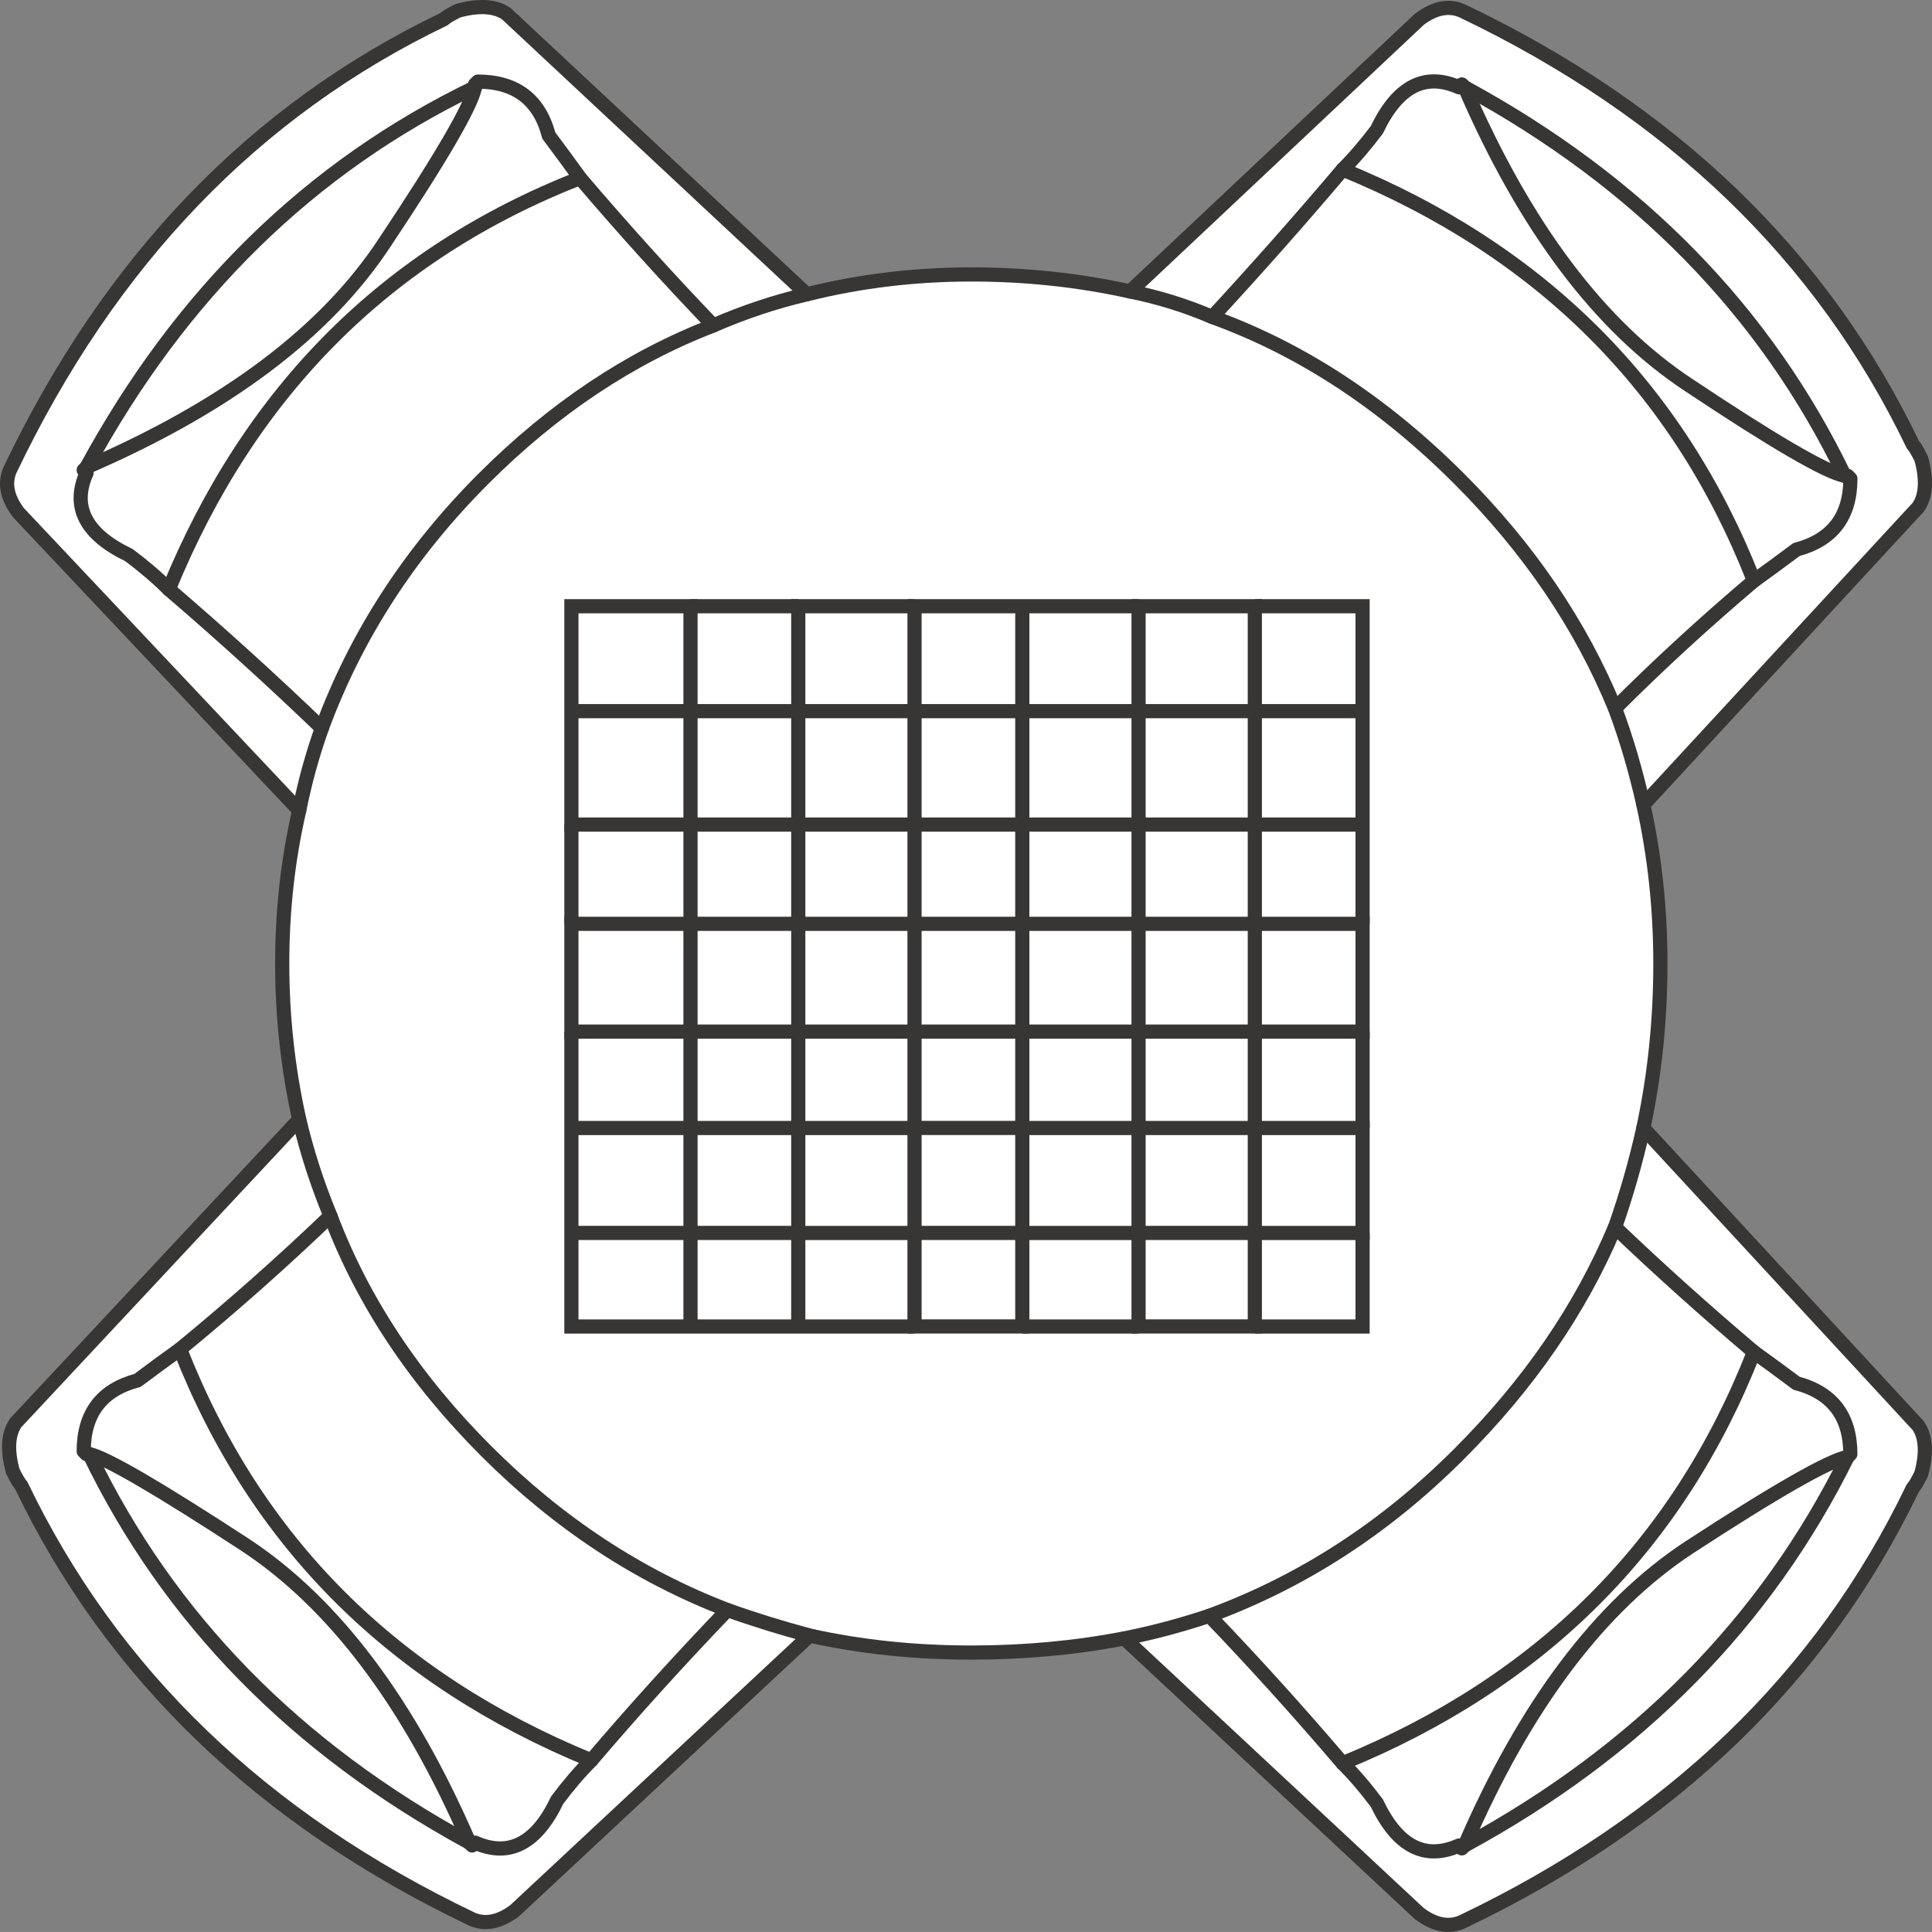 <svg version="1.1" id="Layer_1" xmlns="http://www.w3.org/2000/svg" xmlns:xlink="http://www.w3.org/1999/xlink" x="0px" y="0px"
	 width="34.065px" height="34.064px" viewBox="0 0 34.065 34.064" enable-background="new 0 0 34.065 34.064" xml:space="preserve">
<rect x="0" y="0" width="34.065" height="34.064" fill="#808080" stroke="none"/>
<path fill-rule="evenodd" clip-rule="evenodd" fill="#FFFFFF" d="M5.275,14.289l-4.95-5.25c-0.2-0.267-0.25-0.517-0.15-0.75
	c1.767-3.7,4.317-6.35,7.65-7.95c0.033-0.033,0.116-0.083,0.25-0.15c0.366-0.1,0.65-0.083,0.85,0.05l5.301,4.95
	c-0.567,0.133-1.117,0.317-1.65,0.55c-1.467,0.566-2.816,1.466-4.05,2.7c-1.3,1.3-2.25,2.767-2.851,4.4
	C5.509,13.306,5.375,13.789,5.275,14.289c0.1-0.5,0.233-0.983,0.399-1.45c0.601-1.633,1.551-3.1,2.851-4.4
	c1.233-1.233,2.583-2.133,4.05-2.7c0.533-0.233,1.083-0.417,1.65-0.55c0.933-0.233,1.899-0.35,2.899-0.35c0.967,0,1.9,0.1,2.8,0.3
	c0.5,0.1,0.983,0.25,1.45,0.45c-0.467-0.2-0.95-0.35-1.45-0.45l5.101-4.8c0.267-0.2,0.517-0.25,0.75-0.15
	c3.7,1.767,6.35,4.317,7.95,7.65c0.033,0.034,0.083,0.117,0.149,0.25c0.101,0.367,0.084,0.65-0.05,0.85l-4.85,5.25
	c0.199,0.9,0.3,1.833,0.3,2.8c0,1-0.101,1.966-0.3,2.899l4.85,5.25c0.134,0.2,0.15,0.484,0.05,0.851
	c-0.066,0.134-0.116,0.216-0.149,0.25c-1.601,3.333-4.25,5.884-7.95,7.649c-0.233,0.101-0.483,0.051-0.75-0.149l-5.2-4.851
	c0.5-0.1,1-0.232,1.5-0.399c0.8,0.833,1.583,1.7,2.35,2.6c0.2,0.2,0.4,0.434,0.601,0.7c0.366,0.767,0.85,1.017,1.45,0.75l0.05,0.05
	l0.05-0.05c3.066-1.666,5.316-3.95,6.75-6.85l0.05-0.051c0-0.666-0.316-1.083-0.95-1.25c-0.267-0.199-0.517-0.383-0.75-0.55
	c-0.866-0.733-1.683-1.466-2.449-2.2c0.199-0.566,0.366-1.149,0.5-1.75c-0.134,0.601-0.301,1.184-0.5,1.75
	c0.767,0.734,1.583,1.467,2.449,2.2c0.233,0.167,0.483,0.351,0.75,0.55c0.634,0.167,0.95,0.584,0.95,1.25l-0.05,0.051
	c-1.434,2.899-3.684,5.184-6.75,6.85l-0.05,0.05l-0.05-0.05c-0.601,0.267-1.084,0.017-1.45-0.75c-0.2-0.267-0.4-0.5-0.601-0.7
	c-0.767-0.899-1.55-1.767-2.35-2.6c-0.5,0.167-1,0.3-1.5,0.399c-0.866,0.167-1.767,0.25-2.7,0.25c-1,0-1.95-0.1-2.85-0.3
	c-0.5-0.134-0.983-0.283-1.45-0.45c-1.566-0.6-2.983-1.533-4.25-2.8s-2.184-2.649-2.75-4.149c-0.233-0.566-0.417-1.134-0.55-1.7
	c-0.2-0.9-0.3-1.817-0.3-2.75C4.976,16.056,5.075,15.156,5.275,14.289z"/>
<path fill-rule="evenodd" clip-rule="evenodd" fill="#FFFFFF" d="M21.375,5.589c0.8-0.867,1.566-1.733,2.3-2.6
	c0.2-0.2,0.4-0.434,0.601-0.7c0.366-0.767,0.85-1.017,1.45-0.75l0.05-0.05l0.05,0.05c3.066,1.667,5.3,3.95,6.7,6.85h0.05l0.05,0.05
	c0,0.667-0.316,1.083-0.95,1.25c-0.267,0.2-0.517,0.383-0.75,0.55c-0.866,0.733-1.683,1.483-2.449,2.25
	c0.767-0.767,1.583-1.517,2.449-2.25c0.233-0.167,0.483-0.35,0.75-0.55c0.634-0.167,0.95-0.583,0.95-1.25l-0.05-0.05h-0.05
	c-1.4-2.9-3.634-5.184-6.7-6.85l-0.05-0.05l-0.05,0.05c-0.601-0.267-1.084-0.017-1.45,0.75c-0.2,0.267-0.4,0.5-0.601,0.7
	C22.941,3.856,22.175,4.722,21.375,5.589c1.566,0.567,3.017,1.517,4.351,2.85c1.233,1.233,2.149,2.583,2.75,4.05
	c0.199,0.533,0.366,1.1,0.5,1.7c-0.134-0.6-0.301-1.167-0.5-1.7c-0.601-1.467-1.517-2.817-2.75-4.05
	C24.392,7.106,22.941,6.156,21.375,5.589z"/>
<path fill-rule="evenodd" clip-rule="evenodd" fill="#FFFFFF" d="M25.825,1.539c1.066,2.467,2.384,4.217,3.95,5.25
	c1.5,1,2.416,1.533,2.75,1.6c-0.334-0.067-1.25-0.6-2.75-1.6C28.209,5.756,26.892,4.006,25.825,1.539z"/>
<path fill-rule="evenodd" clip-rule="evenodd" fill="#FFFFFF" d="M14.275,28.839l-5.2,4.851c-0.267,0.199-0.517,0.25-0.75,0.149
	c-3.7-1.767-6.35-4.316-7.95-7.649c-0.033-0.033-0.083-0.117-0.149-0.25c-0.101-0.367-0.084-0.65,0.05-0.851l5-5.35
	c0.133,0.566,0.316,1.134,0.55,1.7c0.566,1.5,1.483,2.883,2.75,4.149s2.684,2.2,4.25,2.8C13.292,28.556,13.775,28.705,14.275,28.839
	z"/>
<polygon fill-rule="evenodd" clip-rule="evenodd" fill="#FFFFFF" points="22.125,12.539 22.125,10.689 20.075,10.689 20.075,12.539 
	22.125,12.539 22.125,14.539 20.075,14.539 20.075,12.539 20.075,14.539 22.125,14.539 22.125,12.539 20.075,12.539 20.075,10.689 
	22.125,10.689 22.125,12.539 24.025,12.539 "/>
<polygon fill-rule="evenodd" clip-rule="evenodd" fill="#FFFFFF" points="18.025,10.689 16.125,10.689 16.125,12.539 18.025,12.539 
	18.025,10.689 20.075,10.689 18.025,10.689 18.025,12.539 16.125,12.539 16.125,10.689 "/>
<polygon fill-rule="evenodd" clip-rule="evenodd" fill="#FFFFFF" points="16.125,10.689 14.075,10.689 14.075,12.539 16.125,12.539 
	16.125,14.539 14.075,14.539 14.075,12.539 14.075,14.539 16.125,14.539 16.125,12.539 14.075,12.539 14.075,10.689 "/>
<polygon fill-rule="evenodd" clip-rule="evenodd" fill="#FFFFFF" points="16.125,14.539 16.125,16.289 18.025,16.289 18.025,14.539 
	16.125,14.539 18.025,14.539 18.025,16.289 16.125,16.289 "/>
<polygon fill-rule="evenodd" clip-rule="evenodd" fill="#FFFFFF" points="20.075,12.539 18.025,12.539 18.025,14.539 20.075,14.539 
	20.075,16.289 22.125,16.289 22.125,14.539 22.125,16.289 20.075,16.289 20.075,14.539 18.025,14.539 18.025,12.539 "/>
<polygon fill-rule="evenodd" clip-rule="evenodd" fill="#FFFFFF" points="16.125,18.189 16.125,19.889 18.025,19.889 18.025,18.189 
	16.125,18.189 14.075,18.189 14.075,16.289 16.125,16.289 16.125,18.189 16.125,16.289 14.075,16.289 14.075,18.189 16.125,18.189 
	18.025,18.189 18.025,19.889 16.125,19.889 "/>
<polygon fill-rule="evenodd" clip-rule="evenodd" fill="#FFFFFF" points="18.025,18.189 20.075,18.189 20.075,16.289 18.025,16.289 
	18.025,18.189 18.025,16.289 20.075,16.289 20.075,18.189 "/>
<polygon fill-rule="evenodd" clip-rule="evenodd" fill="#FFFFFF" points="14.075,21.739 16.125,21.739 16.125,19.889 14.075,19.889 
	14.075,21.739 14.075,19.889 16.125,19.889 16.125,21.739 "/>
<polygon fill-rule="evenodd" clip-rule="evenodd" fill="#FFFFFF" points="16.125,21.739 16.125,23.389 18.025,23.389 18.025,21.739 
	16.125,21.739 18.025,21.739 18.025,23.389 16.125,23.389 "/>
<polygon fill-rule="evenodd" clip-rule="evenodd" fill="#FFFFFF" points="18.025,21.739 20.075,21.739 20.075,19.889 18.025,19.889 
	18.025,21.739 18.025,19.889 20.075,19.889 20.075,21.739 "/>
<polygon fill-rule="evenodd" clip-rule="evenodd" fill="#FFFFFF" points="14.075,18.189 14.075,19.889 14.075,18.189 12.175,18.189 
	12.175,19.889 12.175,18.189 "/>
<polygon fill-rule="evenodd" clip-rule="evenodd" fill="#FFFFFF" points="22.125,18.189 24.025,18.189 24.025,16.289 22.125,16.289 
	22.125,18.189 20.075,18.189 20.075,19.889 22.125,19.889 22.125,18.189 22.125,19.889 20.075,19.889 20.075,18.189 22.125,18.189 
	22.125,16.289 24.025,16.289 24.025,18.189 "/>
<polygon fill-rule="evenodd" clip-rule="evenodd" fill="#FFFFFF" points="22.125,21.739 24.025,21.739 24.025,19.889 22.125,19.889 
	22.125,21.739 22.125,19.889 24.025,19.889 24.025,21.739 "/>
<polygon fill-rule="evenodd" clip-rule="evenodd" fill="#FFFFFF" points="20.075,21.739 20.075,23.389 22.125,23.389 22.125,21.739 
	20.075,21.739 22.125,21.739 22.125,23.389 20.075,23.389 "/>
<polygon fill-rule="evenodd" clip-rule="evenodd" fill="#FFFFFF" points="14.075,14.539 14.075,16.289 14.075,14.539 12.175,14.539 
	12.175,16.289 10.075,16.289 10.075,18.189 12.175,18.189 12.175,16.289 12.175,14.539 "/>
<polygon fill-rule="evenodd" clip-rule="evenodd" fill="#FFFFFF" points="22.125,10.689 24.025,10.689 24.025,12.539 24.025,14.539 
	24.025,16.289 24.025,14.539 24.025,12.539 24.025,10.689 "/>
<path fill-rule="evenodd" clip-rule="evenodd" fill="#FFFFFF" d="M24.025,18.189v1.699V18.189z"/>
<path fill-rule="evenodd" clip-rule="evenodd" fill="#FFFFFF" d="M30.925,10.239c-1.333-3.4-3.75-5.817-7.25-7.25
	C27.175,4.422,29.592,6.839,30.925,10.239z"/>
<path fill-rule="evenodd" clip-rule="evenodd" fill="#FFFFFF" d="M24.025,14.539h-1.9H24.025z"/>
<path fill-rule="evenodd" clip-rule="evenodd" fill="#FFFFFF" d="M5.675,12.839c-0.866-0.833-1.767-1.65-2.699-2.45
	c-0.2-0.2-0.434-0.4-0.7-0.6c-0.767-0.367-1.017-0.85-0.75-1.45l-0.05-0.05l0.05-0.05c1.666-3.067,3.95-5.3,6.85-6.7v-0.05
	l0.05-0.05c0.667,0,1.084,0.317,1.25,0.95c0.2,0.267,0.384,0.517,0.551,0.75c0.767,0.9,1.55,1.767,2.35,2.6
	c-0.8-0.833-1.583-1.7-2.35-2.6c-0.167-0.233-0.351-0.483-0.551-0.75c-0.166-0.633-0.583-0.95-1.25-0.95l-0.05,0.05v0.05
	c-2.899,1.4-5.184,3.633-6.85,6.7l-0.05,0.05l0.05,0.05c-0.267,0.6-0.017,1.083,0.75,1.45c0.267,0.2,0.5,0.4,0.7,0.6
	C3.908,11.189,4.809,12.006,5.675,12.839z"/>
<path fill-rule="evenodd" clip-rule="evenodd" fill="#FFFFFF" d="M8.375,1.539c-0.066,0.333-0.6,1.25-1.6,2.75
	c-1.033,1.567-2.783,2.883-5.25,3.95c2.467-1.067,4.217-2.383,5.25-3.95C7.775,2.789,8.309,1.873,8.375,1.539z"/>
<polygon fill-rule="evenodd" clip-rule="evenodd" fill="#FFFFFF" points="12.175,12.539 10.075,12.539 10.075,14.539 12.175,14.539 
	12.175,12.539 12.175,10.689 10.075,10.689 10.075,12.539 10.075,10.689 12.175,10.689 12.175,12.539 12.175,14.539 10.075,14.539 
	10.075,12.539 12.175,12.539 14.075,12.539 "/>
<polygon fill-rule="evenodd" clip-rule="evenodd" fill="#FFFFFF" points="16.125,23.389 14.075,23.389 12.175,23.389 10.075,23.389 
	10.075,21.739 10.075,19.889 10.075,18.189 10.075,19.889 10.075,21.739 10.075,23.389 12.175,23.389 14.075,23.389 "/>
<polygon fill-rule="evenodd" clip-rule="evenodd" fill="#FFFFFF" points="10.075,21.739 12.175,21.739 12.175,19.889 10.075,19.889 
	12.175,19.889 12.175,21.739 "/>
<path fill-rule="evenodd" clip-rule="evenodd" fill="#FFFFFF" d="M10.075,16.289v-1.75V16.289z"/>
<polygon fill-rule="evenodd" clip-rule="evenodd" fill="#FFFFFF" points="12.175,16.289 12.175,18.189 10.075,18.189 10.075,16.289 
	12.175,16.289 14.075,16.289 "/>
<path fill-rule="evenodd" clip-rule="evenodd" fill="#FFFFFF" d="M2.976,10.389c1.433-3.5,3.85-5.917,7.25-7.25
	C6.825,4.472,4.408,6.889,2.976,10.389z"/>
<path fill-rule="evenodd" clip-rule="evenodd" fill="#FFFFFF" d="M8.325,32.539l0.05-0.05c0.601,0.267,1.084,0.017,1.45-0.75
	c0.2-0.267,0.4-0.5,0.6-0.7c-3.5-1.434-5.916-3.85-7.25-7.25c-0.233,0.166-0.483,0.35-0.75,0.55
	c-0.633,0.167-0.949,0.583-0.949,1.25l0.05,0.05h0.05c0.3,0.066,1.217,0.601,2.75,1.601c1.566,1.033,2.884,2.783,3.95,5.25
	L8.325,32.539l-0.05-0.05c-1.066-2.467-2.384-4.217-3.95-5.25c-1.533-1-2.45-1.534-2.75-1.601h-0.05l-0.05-0.05
	c0-0.667,0.316-1.083,0.949-1.25c0.267-0.2,0.517-0.384,0.75-0.55c1.334,3.4,3.75,5.816,7.25,7.25c-0.199,0.2-0.399,0.434-0.6,0.7
	c-0.366,0.767-0.85,1.017-1.45,0.75L8.325,32.539z"/>
<path fill-rule="evenodd" clip-rule="evenodd" fill="#FFFFFF" d="M10.425,31.039c0.767-0.9,1.567-1.783,2.4-2.65
	C11.992,29.256,11.191,30.139,10.425,31.039z"/>
<path fill-rule="evenodd" clip-rule="evenodd" fill="#FFFFFF" d="M8.275,32.489c-3.066-1.667-5.3-3.95-6.7-6.851
	C2.976,28.539,5.209,30.822,8.275,32.489z"/>
<path fill-rule="evenodd" clip-rule="evenodd" fill="#FFFFFF" d="M25.825,32.539c1.066-2.467,2.384-4.217,3.95-5.25
	c1.533-1,2.467-1.533,2.8-1.6c-0.333,0.066-1.267,0.6-2.8,1.6C28.209,28.322,26.892,30.072,25.825,32.539z"/>
<path fill-rule="evenodd" clip-rule="evenodd" fill="#FFFFFF" d="M20.075,23.389h-2.05H20.075z"/>
<path fill-rule="evenodd" clip-rule="evenodd" fill="#FFFFFF" d="M21.325,28.489c1.634-0.601,3.1-1.55,4.4-2.851
	c1.233-1.232,2.149-2.566,2.75-4c-0.601,1.434-1.517,2.768-2.75,4C24.425,26.939,22.959,27.889,21.325,28.489z"/>
<path fill-rule="evenodd" clip-rule="evenodd" fill="#FFFFFF" d="M30.925,23.839c-1.333,3.4-3.75,5.817-7.25,7.25
	C27.175,29.656,29.592,27.239,30.925,23.839z"/>
<polygon fill-rule="evenodd" clip-rule="evenodd" fill="#FFFFFF" points="24.025,21.739 24.025,23.389 22.125,23.389 24.025,23.389 
	"/>
<path fill-rule="evenodd" clip-rule="evenodd" fill="#FFFFFF" d="M5.825,21.439c-0.833,0.8-1.717,1.583-2.65,2.35
	C4.108,23.022,4.992,22.239,5.825,21.439z"/>
<path fill-rule="evenodd" clip-rule="evenodd" fill="#FFFFFF" d="M12.175,19.889h1.9H12.175z"/>
<polygon fill-rule="evenodd" clip-rule="evenodd" fill="#FFFFFF" points="14.075,23.389 14.075,21.739 12.175,21.739 12.175,23.389 
	12.175,21.739 14.075,21.739 "/>
<path fill-rule="evenodd" clip-rule="evenodd" fill="#FFFFFF" d="M12.175,10.689h1.9H12.175z"/>
<path fill-rule="evenodd" clip-rule="evenodd" fill="none" stroke="#383635" stroke-width="0.25" d="M19.925,5.139
	c0.5,0.1,0.983,0.25,1.45,0.45"/>
<path fill-rule="evenodd" clip-rule="evenodd" fill="none" stroke="#383635" stroke-width="0.25" d="M28.476,12.489
	c0.199,0.533,0.366,1.1,0.5,1.7"/>
<path fill-rule="evenodd" clip-rule="evenodd" fill="none" stroke="#383635" stroke-width="0.25" d="M28.976,19.889
	c-0.134,0.601-0.301,1.184-0.5,1.75"/>
<path fill-rule="evenodd" clip-rule="evenodd" fill="none" stroke="#383635" stroke-width="0.25" d="M21.325,28.489
	c-0.5,0.167-1,0.3-1.5,0.399"/>
<path fill-rule="evenodd" clip-rule="evenodd" fill="none" stroke="#383635" stroke-width="0.25" d="M19.925,5.139
	c-0.899-0.2-1.833-0.3-2.8-0.3c-1,0-1.967,0.117-2.899,0.35c-0.567,0.133-1.117,0.317-1.65,0.55c-1.467,0.566-2.816,1.466-4.05,2.7
	c-1.3,1.3-2.25,2.767-2.851,4.4c-0.166,0.467-0.3,0.95-0.399,1.45c-0.2,0.867-0.3,1.767-0.3,2.7c0,0.933,0.1,1.85,0.3,2.75
	c0.133,0.566,0.316,1.134,0.55,1.7c0.566,1.5,1.483,2.883,2.75,4.149s2.684,2.2,4.25,2.8c0.467,0.167,0.95,0.316,1.45,0.45
	c0.899,0.2,1.85,0.3,2.85,0.3c0.934,0,1.834-0.083,2.7-0.25"/>
<polyline fill-rule="evenodd" clip-rule="evenodd" fill="none" stroke="#383635" stroke-width="0.25" points="22.125,12.539 
	22.125,10.689 20.075,10.689 20.075,12.539 22.125,12.539 24.025,12.539 "/>
<polyline fill-rule="evenodd" clip-rule="evenodd" fill="none" stroke="#383635" stroke-width="0.25" points="20.075,12.539 
	20.075,14.539 22.125,14.539 22.125,12.539 "/>
<polyline fill-rule="evenodd" clip-rule="evenodd" fill="none" stroke="#383635" stroke-width="0.25" points="18.025,10.689 
	16.125,10.689 16.125,12.539 18.025,12.539 18.025,10.689 20.075,10.689 "/>
<polyline fill-rule="evenodd" clip-rule="evenodd" fill="none" stroke="#383635" stroke-width="0.25" points="16.125,10.689 
	14.075,10.689 14.075,12.539 16.125,12.539 "/>
<rect x="16.125" y="14.539" fill-rule="evenodd" clip-rule="evenodd" fill="none" stroke="#383635" stroke-width="0.25" width="1.9" height="1.75"/>
<polyline fill-rule="evenodd" clip-rule="evenodd" fill="none" stroke="#383635" stroke-width="0.25" points="20.075,12.539 
	18.025,12.539 18.025,14.539 20.075,14.539 20.075,16.289 22.125,16.289 22.125,14.539 "/>
<polyline fill-rule="evenodd" clip-rule="evenodd" fill="none" stroke="#383635" stroke-width="0.25" points="14.075,12.539 
	14.075,14.539 16.125,14.539 16.125,12.539 "/>
<rect x="16.125" y="18.189" fill-rule="evenodd" clip-rule="evenodd" fill="none" stroke="#383635" stroke-width="0.25" width="1.9" height="1.699"/>
<line fill-rule="evenodd" clip-rule="evenodd" fill="none" stroke="#383635" stroke-width="0.25" x1="16.125" y1="16.289" x2="16.125" y2="18.189"/>
<rect x="18.025" y="16.289" fill-rule="evenodd" clip-rule="evenodd" fill="none" stroke="#383635" stroke-width="0.25" width="2.05" height="1.9"/>
<polyline fill-rule="evenodd" clip-rule="evenodd" fill="none" stroke="#383635" stroke-width="0.25" points="16.125,16.289 
	14.075,16.289 14.075,18.189 16.125,18.189 "/>
<rect x="14.075" y="19.889" fill-rule="evenodd" clip-rule="evenodd" fill="none" stroke="#383635" stroke-width="0.25" width="2.05" height="1.851"/>
<rect x="16.125" y="21.739" fill-rule="evenodd" clip-rule="evenodd" fill="none" stroke="#383635" stroke-width="0.25" width="1.9" height="1.649"/>
<rect x="18.025" y="19.889" fill-rule="evenodd" clip-rule="evenodd" fill="none" stroke="#383635" stroke-width="0.25" width="2.05" height="1.851"/>
<line fill-rule="evenodd" clip-rule="evenodd" fill="none" stroke="#383635" stroke-width="0.25" x1="14.075" y1="18.189" x2="14.075" y2="19.889"/>
<polygon fill-rule="evenodd" clip-rule="evenodd" fill="none" stroke="#383635" stroke-width="0.25" points="22.125,18.189 
	24.025,18.189 24.025,16.289 22.125,16.289 22.125,18.189 20.075,18.189 20.075,19.889 22.125,19.889 "/>
<rect x="22.125" y="19.889" fill-rule="evenodd" clip-rule="evenodd" fill="none" stroke="#383635" stroke-width="0.25" width="1.9" height="1.851"/>
<rect x="20.075" y="21.739" fill-rule="evenodd" clip-rule="evenodd" fill="none" stroke="#383635" stroke-width="0.25" width="2.05" height="1.649"/>
<line fill-rule="evenodd" clip-rule="evenodd" fill="none" stroke="#383635" stroke-width="0.25" x1="14.075" y1="14.539" x2="14.075" y2="16.289"/>
<polyline fill-rule="evenodd" clip-rule="evenodd" fill="none" stroke="#383635" stroke-width="0.25" points="22.125,10.689 
	24.025,10.689 24.025,12.539 24.025,14.539 24.025,16.289 "/>
<line fill-rule="evenodd" clip-rule="evenodd" fill="none" stroke="#383635" stroke-width="0.25" x1="24.025" y1="18.189" x2="24.025" y2="19.889"/>
<path fill-rule="evenodd" clip-rule="evenodd" fill="none" stroke="#383635" stroke-width="0.25" d="M28.976,19.889
	c0.199-0.934,0.3-1.899,0.3-2.899c0-0.967-0.101-1.9-0.3-2.8"/>
<line fill-rule="evenodd" clip-rule="evenodd" fill="none" stroke="#383635" stroke-width="0.25" x1="24.025" y1="14.539" x2="22.125" y2="14.539"/>
<path fill-rule="evenodd" clip-rule="evenodd" fill="none" stroke="#383635" stroke-width="0.25" d="M28.476,12.489
	c-0.601-1.467-1.517-2.817-2.75-4.05c-1.334-1.333-2.784-2.283-4.351-2.85"/>
<polyline fill-rule="evenodd" clip-rule="evenodd" fill="none" stroke="#383635" stroke-width="0.25" points="12.175,12.539 
	10.075,12.539 10.075,14.539 12.175,14.539 12.175,12.539 12.175,10.689 10.075,10.689 10.075,12.539 "/>
<polyline fill-rule="evenodd" clip-rule="evenodd" fill="none" stroke="#383635" stroke-width="0.25" points="12.175,16.289 
	10.075,16.289 10.075,18.189 12.175,18.189 12.175,16.289 12.175,14.539 "/>
<polyline fill-rule="evenodd" clip-rule="evenodd" fill="none" stroke="#383635" stroke-width="0.25" points="16.125,23.389 
	14.075,23.389 12.175,23.389 10.075,23.389 10.075,21.739 10.075,19.889 10.075,18.189 "/>
<polyline fill-rule="evenodd" clip-rule="evenodd" fill="none" stroke="#383635" stroke-width="0.25" points="10.075,21.739 
	12.175,21.739 12.175,19.889 10.075,19.889 "/>
<line fill-rule="evenodd" clip-rule="evenodd" fill="none" stroke="#383635" stroke-width="0.25" x1="12.175" y1="19.889" x2="12.175" y2="18.189"/>
<line fill-rule="evenodd" clip-rule="evenodd" fill="none" stroke="#383635" stroke-width="0.25" x1="10.075" y1="16.289" x2="10.075" y2="14.539"/>
<line fill-rule="evenodd" clip-rule="evenodd" fill="none" stroke="#383635" stroke-width="0.25" x1="20.075" y1="23.389" x2="18.025" y2="23.389"/>
<path fill-rule="evenodd" clip-rule="evenodd" fill="none" stroke="#383635" stroke-width="0.25" d="M21.325,28.489
	c1.634-0.601,3.1-1.55,4.4-2.851c1.233-1.232,2.149-2.566,2.75-4"/>
<polyline fill-rule="evenodd" clip-rule="evenodd" fill="none" stroke="#383635" stroke-width="0.25" points="24.025,21.739 
	24.025,23.389 22.125,23.389 "/>
<line fill-rule="evenodd" clip-rule="evenodd" fill="none" stroke="#383635" stroke-width="0.25" x1="12.175" y1="16.289" x2="14.075" y2="16.289"/>
<line fill-rule="evenodd" clip-rule="evenodd" fill="none" stroke="#383635" stroke-width="0.25" x1="14.075" y1="14.539" x2="12.175" y2="14.539"/>
<line fill-rule="evenodd" clip-rule="evenodd" fill="none" stroke="#383635" stroke-width="0.25" x1="12.175" y1="12.539" x2="14.075" y2="12.539"/>
<line fill-rule="evenodd" clip-rule="evenodd" fill="none" stroke="#383635" stroke-width="0.25" x1="12.175" y1="19.889" x2="14.075" y2="19.889"/>
<polyline fill-rule="evenodd" clip-rule="evenodd" fill="none" stroke="#383635" stroke-width="0.25" points="14.075,23.389 
	14.075,21.739 12.175,21.739 12.175,23.389 "/>
<line fill-rule="evenodd" clip-rule="evenodd" fill="none" stroke="#383635" stroke-width="0.25" x1="14.075" y1="18.189" x2="12.175" y2="18.189"/>
<line fill-rule="evenodd" clip-rule="evenodd" fill="none" stroke="#383635" stroke-width="0.25" x1="12.175" y1="10.689" x2="14.075" y2="10.689"/>
<path fill-rule="evenodd" clip-rule="evenodd" fill="none" stroke="#383635" stroke-width="0.25" stroke-linecap="round" stroke-linejoin="round" stroke-miterlimit="3" d="
	M28.976,14.189l4.85-5.25c0.134-0.2,0.15-0.483,0.05-0.85c-0.066-0.133-0.116-0.216-0.149-0.25c-1.601-3.333-4.25-5.883-7.95-7.65
	c-0.233-0.1-0.483-0.05-0.75,0.15l-5.101,4.8"/>
<path fill-rule="evenodd" clip-rule="evenodd" fill="none" stroke="#383635" stroke-width="0.25" stroke-linecap="round" stroke-linejoin="round" stroke-miterlimit="3" d="
	M21.375,5.589c0.8-0.867,1.566-1.733,2.3-2.6c0.2-0.2,0.4-0.434,0.601-0.7c0.366-0.767,0.85-1.017,1.45-0.75l0.05-0.05l0.05,0.05
	c3.066,1.667,5.3,3.95,6.7,6.85h0.05l0.05,0.05c0,0.667-0.316,1.083-0.95,1.25c-0.267,0.2-0.517,0.383-0.75,0.55
	c-0.866,0.733-1.683,1.483-2.449,2.25"/>
<path fill-rule="evenodd" clip-rule="evenodd" fill="none" stroke="#383635" stroke-width="0.25" stroke-linecap="round" stroke-linejoin="round" stroke-miterlimit="3" d="
	M19.825,28.889l5.2,4.851c0.267,0.2,0.517,0.25,0.75,0.149c3.7-1.766,6.35-4.316,7.95-7.649c0.033-0.034,0.083-0.116,0.149-0.25
	c0.101-0.366,0.084-0.65-0.05-0.851l-4.85-5.25"/>
<path fill-rule="evenodd" clip-rule="evenodd" fill="none" stroke="#383635" stroke-width="0.25" stroke-linecap="round" stroke-linejoin="round" stroke-miterlimit="3" d="
	M28.476,21.639c0.767,0.734,1.583,1.467,2.449,2.2c0.233,0.167,0.483,0.351,0.75,0.55c0.634,0.167,0.95,0.584,0.95,1.25l-0.05,0.051
	c-1.434,2.899-3.684,5.184-6.75,6.85l-0.05,0.05l-0.05-0.05c-0.601,0.267-1.084,0.017-1.45-0.75c-0.2-0.267-0.4-0.5-0.601-0.7
	c-0.767-0.899-1.55-1.767-2.35-2.6"/>
<path fill-rule="evenodd" clip-rule="evenodd" fill="none" stroke="#383635" stroke-width="0.25" stroke-linecap="round" stroke-linejoin="round" stroke-miterlimit="3" d="
	M25.825,1.539c1.066,2.467,2.384,4.217,3.95,5.25c1.5,1,2.416,1.533,2.75,1.6"/>
<path fill-rule="evenodd" clip-rule="evenodd" fill="none" stroke="#383635" stroke-width="0.25" stroke-linecap="round" stroke-linejoin="round" stroke-miterlimit="3" d="
	M30.925,10.239c-1.333-3.4-3.75-5.817-7.25-7.25"/>
<path fill-rule="evenodd" clip-rule="evenodd" fill="none" stroke="#383635" stroke-width="0.25" stroke-linecap="round" stroke-linejoin="round" stroke-miterlimit="3" d="
	M5.675,12.839c-0.866-0.833-1.767-1.65-2.699-2.45c-0.2-0.2-0.434-0.4-0.7-0.6c-0.767-0.367-1.017-0.85-0.75-1.45l-0.05-0.05
	l0.05-0.05c1.666-3.067,3.95-5.3,6.85-6.7v-0.05l0.05-0.05c0.667,0,1.084,0.317,1.25,0.95c0.2,0.267,0.384,0.517,0.551,0.75
	c0.767,0.9,1.55,1.767,2.35,2.6"/>
<path fill-rule="evenodd" clip-rule="evenodd" fill="none" stroke="#383635" stroke-width="0.25" stroke-linecap="round" stroke-linejoin="round" stroke-miterlimit="3" d="
	M14.226,5.189l-5.301-4.95c-0.199-0.133-0.483-0.15-0.85-0.05c-0.134,0.067-0.217,0.117-0.25,0.15c-3.333,1.6-5.884,4.25-7.65,7.95
	c-0.1,0.233-0.05,0.483,0.15,0.75l4.95,5.25"/>
<path fill-rule="evenodd" clip-rule="evenodd" fill="none" stroke="#383635" stroke-width="0.25" stroke-linecap="round" stroke-linejoin="round" stroke-miterlimit="3" d="
	M8.375,1.539c-0.066,0.333-0.6,1.25-1.6,2.75c-1.033,1.567-2.783,2.883-5.25,3.95"/>
<path fill-rule="evenodd" clip-rule="evenodd" fill="none" stroke="#383635" stroke-width="0.25" stroke-linecap="round" stroke-linejoin="round" stroke-miterlimit="3" d="
	M2.976,10.389c1.433-3.5,3.85-5.917,7.25-7.25"/>
<path fill-rule="evenodd" clip-rule="evenodd" fill="none" stroke="#383635" stroke-width="0.25" stroke-linecap="round" stroke-linejoin="round" stroke-miterlimit="3" d="
	M8.325,32.539l0.05-0.05c0.601,0.267,1.084,0.017,1.45-0.75c0.2-0.267,0.4-0.5,0.6-0.7c-3.5-1.434-5.916-3.85-7.25-7.25
	c-0.233,0.166-0.483,0.35-0.75,0.55c-0.633,0.167-0.949,0.583-0.949,1.25l0.05,0.05h0.05c0.3,0.066,1.217,0.601,2.75,1.601
	c1.566,1.033,2.884,2.783,3.95,5.25L8.325,32.539z"/>
<path fill-rule="evenodd" clip-rule="evenodd" fill="none" stroke="#383635" stroke-width="0.25" stroke-linecap="round" stroke-linejoin="round" stroke-miterlimit="3" d="
	M10.425,31.039c0.767-0.9,1.567-1.783,2.4-2.65"/>
<path fill-rule="evenodd" clip-rule="evenodd" fill="none" stroke="#383635" stroke-width="0.25" stroke-linecap="round" stroke-linejoin="round" stroke-miterlimit="3" d="
	M5.275,19.739l-5,5.35c-0.134,0.2-0.15,0.483-0.05,0.851c0.066,0.133,0.116,0.217,0.149,0.25c1.601,3.333,4.25,5.883,7.95,7.649
	c0.233,0.101,0.483,0.05,0.75-0.149l5.2-4.851"/>
<path fill-rule="evenodd" clip-rule="evenodd" fill="none" stroke="#383635" stroke-width="0.25" stroke-linecap="round" stroke-linejoin="round" stroke-miterlimit="3" d="
	M8.275,32.489c-3.066-1.667-5.3-3.95-6.7-6.851"/>
<path fill-rule="evenodd" clip-rule="evenodd" fill="none" stroke="#383635" stroke-width="0.25" stroke-linecap="round" stroke-linejoin="round" stroke-miterlimit="3" d="
	M25.825,32.539c1.066-2.467,2.384-4.217,3.95-5.25c1.533-1,2.467-1.533,2.8-1.6"/>
<path fill-rule="evenodd" clip-rule="evenodd" fill="none" stroke="#383635" stroke-width="0.25" stroke-linecap="round" stroke-linejoin="round" stroke-miterlimit="3" d="
	M30.925,23.839c-1.333,3.4-3.75,5.817-7.25,7.25"/>
<path fill-rule="evenodd" clip-rule="evenodd" fill="none" stroke="#383635" stroke-width="0.25" stroke-linecap="round" stroke-linejoin="round" stroke-miterlimit="3" d="
	M5.825,21.439c-0.833,0.8-1.717,1.583-2.65,2.35"/>
</svg>
